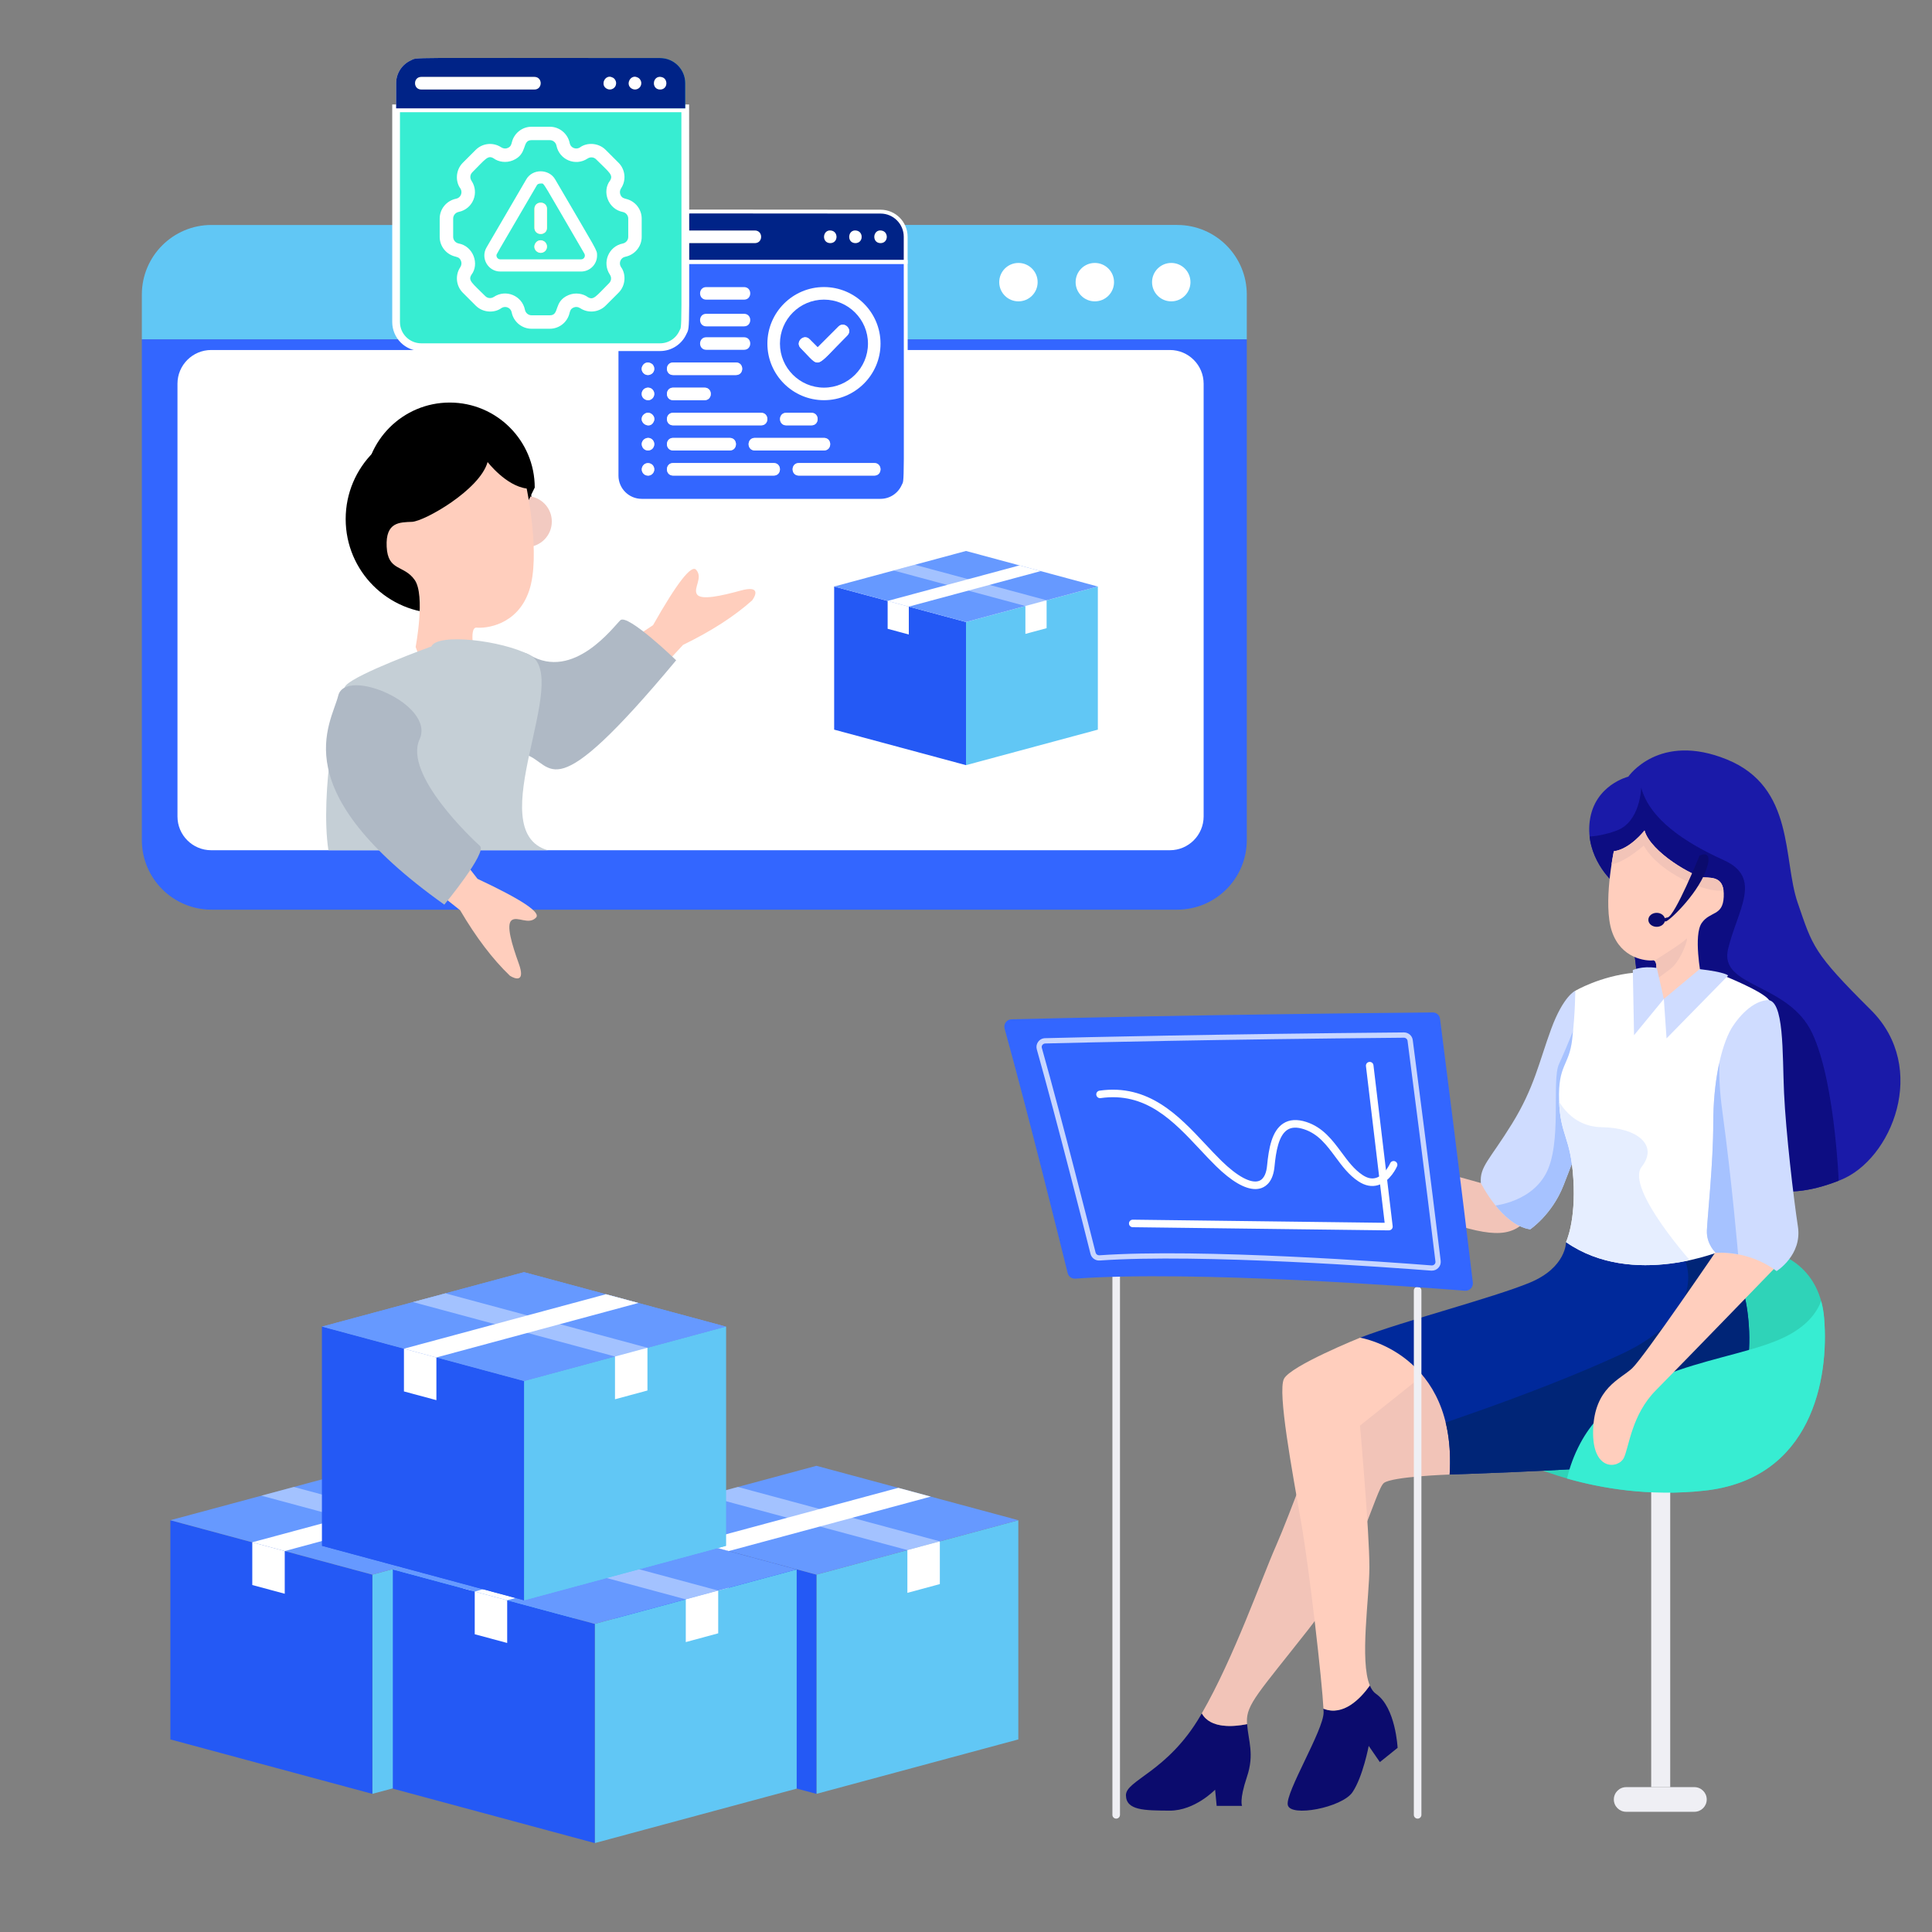 <?xml version="1.0" encoding="UTF-8"?> <!-- Generator: Adobe Illustrator 26.0.0, SVG Export Plug-In . SVG Version: 6.00 Build 0) --> <svg xmlns="http://www.w3.org/2000/svg" xmlns:xlink="http://www.w3.org/1999/xlink" version="1.1" id="Ebene_1" x="0px" y="0px" viewBox="0 0 500 500" style="enable-background:new 0 0 500 500;" xml:space="preserve"><rect x="0" y="0" width="500" height="500" fill="#808080" stroke="none"/> <style type="text/css"> .st0{fill:#1A1AA8;} .st1{clip-path:url(#SVGID_00000043429624423279816050000006312432989254501514_);fill:#0D0D82;} .st2{fill:#F2C4B8;} .st3{fill:#CFDCFF;} .st4{clip-path:url(#SVGID_00000026870830230962739640000016328892370524430210_);fill:#A6C2FF;} .st5{fill:#0B0B6D;} .st6{fill:#FFCEBD;} .st7{fill:#2FD3B8;} .st8{fill:#00299B;} .st9{clip-path:url(#SVGID_00000132768250696538683150000002754826673831069067_);fill:#002577;} .st10{fill:#FFFFFF;} .st11{clip-path:url(#SVGID_00000075121567123479519820000007233343147405467525_);fill:#E6EEFF;} .st12{clip-path:url(#SVGID_00000101098346227632275540000016301998352073077657_);fill:#F2C4B8;} .st13{clip-path:url(#SVGID_00000062907075791585498180000016011285248226580381_);fill:#F2C4B8;} .st14{fill:#EFEFF4;} .st15{fill:#37EDD2;} .st16{clip-path:url(#SVGID_00000007416079663625613720000016449263654301148306_);fill:#A6C2FF;} .st17{fill:#3366FF;} .st18{opacity:0.73;} .st19{fill:#61C7F5;} .st20{opacity:0.72;fill:#FFFFFF;enable-background:new ;} .st21{fill:#2459F5;} .st22{fill:#6699FF;} .st23{opacity:0.4;} .st24{fill:#F2CAC1;} .st25{fill:none;} .st26{opacity:0.72;} .st27{fill-rule:evenodd;clip-rule:evenodd;fill:#FFCEBD;} .st28{fill-rule:evenodd;clip-rule:evenodd;fill:#AFB9C5;} .st29{fill:#002387;} .st30{fill:none;stroke:#FFFFFF;stroke-miterlimit:10;} .st31{fill:#425B72;} .st32{fill:#C6C3D8;} .st33{fill:#EDEBF2;} .st34{opacity:0.87;fill:url(#SVGID_00000129196626831379814720000009766388175568351377_);enable-background:new ;} .st35{fill:none;stroke:#FFFFFF;stroke-width:2;stroke-miterlimit:10;} .st36{opacity:0.87;fill:url(#SVGID_00000033340835024445872300000004642955911893495964_);enable-background:new ;} .st37{fill:#FFDE76;} .st38{fill:#C5CFD6;} </style> <g> <g> <path id="XMLID_00000091732684427042090490000009108566681050672532_" class="st0" d="M417.31,228.13c0,0-7.08-6.23-5.89-15.61 c1.2-9.38,9.98-11.52,9.98-11.52s7.93-11.62,25.54-4.44s14.41,25.84,18.31,37.11c3.89,11.27,3.89,12.77,18.95,27.73 s5.39,38.71-7.88,43.99c-13.27,5.29-25.44,4.79-40.6-11.77C420.55,277.06,426.73,238.75,417.31,228.13z"></path> </g> <g> <defs> <path id="SVGID_1_" d="M417.31,228.13c0,0-7.08-6.23-5.89-15.61c1.2-9.38,9.98-11.52,9.98-11.52s7.93-11.62,25.54-4.44 s14.41,25.84,18.31,37.11c3.89,11.27,3.89,12.77,18.95,27.73s5.39,38.71-7.88,43.99c-13.27,5.29-25.44,4.79-40.6-11.77 C420.55,277.06,426.73,238.75,417.31,228.13z"></path> </defs> <clipPath id="SVGID_00000066477328526866593810000001396099028746286003_"> <use xlink:href="#SVGID_1_" style="overflow:visible;"></use> </clipPath> <path style="clip-path:url(#SVGID_00000066477328526866593810000001396099028746286003_);fill:#0D0D82;" d="M476.01,309.28 c0-0.8-0.8-28.6-6.98-41.83c-6.18-13.23-24.24-11.78-21.8-21.88s9.05-18.38-1.13-22.97c-10.19-4.59-19.17-10.67-21.36-18.75 c0,0-0.2,8.78-6.28,11.07c-6.09,2.29-10.57,1.5-10.57,1.5l5.09,28.73l8.58,20.64c0,0,8.94,33.97,9.21,34.15 s21.32,14.55,21.32,14.55L476.01,309.28z"></path> </g> </g> <path class="st2" d="M387.43,305.99l-4.19,0.17c0,0-32.72-8.94-42.8-13.03c0,0-9.38-12.67-20.45-12.37 c-11.07,0.3-3.49,9.48,14.66,19.75c0,0,25.57,11.17,39.07,15.56c12.91,4.2,18.19,4.49,22.68-2L387.43,305.99z"></path> <g> <g> <path id="XMLID_00000034064414402860993160000017965534879918454670_" class="st3" d="M408.48,257.45l-0.8-1.05 c0,0-3.09,1.35-6.23,9.88s-4.37,15.2-10.16,24.57c-5.79,9.38-8.38,11.04-8.05,15.3c0,0,5.39,10.91,12.77,12 c0,0,5.59-3.74,8.58-11.27s5.04-13.42,5.04-13.42L408.48,257.45z"></path> </g> <g> <defs> <path id="SVGID_00000127037578787979787800000001507354935250582187_" d="M408.48,257.45l-0.8-1.05c0,0-3.09,1.35-6.23,9.88 s-4.37,15.2-10.16,24.57c-5.79,9.38-8.38,11.04-8.05,15.3c0,0,5.39,10.91,12.77,12c0,0,5.59-3.74,8.58-11.27 s5.04-13.42,5.04-13.42L408.48,257.45z"></path> </defs> <clipPath id="SVGID_00000114772699096263044600000013757934068700509878_"> <use xlink:href="#SVGID_00000127037578787979787800000001507354935250582187_" style="overflow:visible;"></use> </clipPath> <path style="clip-path:url(#SVGID_00000114772699096263044600000013757934068700509878_);fill:#A6C2FF;" d="M409.63,260.6 c0,0-4.18,10.57-6.16,14.76s0.92,20.65-3.47,28.53s-14.56,8.28-14.56,8.28l5.79,9.68c0,0,7.98,1.12,8.28,0.41 s12.91-21.92,12.79-22.34c-0.12-0.42,4.37-18.97,3.92-19.87C415.76,279.15,409.63,260.6,409.63,260.6z"></path> </g> </g> <g> <path class="st5" d="M310.68,444.02c0.12-0.2,0.23-0.4,0.35-0.61c2.22,4.04,8.32,3.47,11.72,2.79c0.31,4.33,1.94,7.76-0.04,13.64 c-2.05,6.12-1.26,7.52-1.26,7.52h-6.58l-0.4-4.19c0,0-5.25,5.46-11.77,5.42c-6.52-0.04-11.24-0.04-11.31-3.96 C291.33,460.71,302.17,458.58,310.68,444.02z"></path> <path class="st2" d="M311.03,443.41c8.36-14.53,15.46-34.89,19.2-43.35c3.79-8.58,10.01-26.54,12.9-31.32 c2.89-4.79,25.44-14.96,25.44-14.96l9.68,11.47L377,378.82l-1.85,2.79c0,0-14.86,0.5-17.01,2.19c-2.14,1.7-6.57,21.38-19.47,37.81 s-16.16,19.49-15.96,24.07c0.01,0.18,0.02,0.35,0.03,0.52C319.35,446.89,313.25,447.45,311.03,443.41z"></path> </g> <g> <path class="st5" d="M342.51,442.2c5.1,2.03,9.54-2.54,12.01-6c0.4,0.97,0.92,1.71,1.59,2.17c5.09,3.49,5.59,13.97,5.59,13.97 l-4.59,3.69l-2.89-4.19c0,0-1.5,7.98-4.19,11.97s-16.16,6.58-16.76,3.29c-0.6-3.29,9.28-19.35,9.28-23.94 C342.54,442.91,342.53,442.58,342.51,442.2z"></path> <path id="XMLID_00000016040711379223916570000017982228708546260122_" class="st6" d="M342.51,442.2 c-0.34-6.92-3.58-35.66-5.76-48.12c-2.29-13.17-6.18-33.85-4.46-37.24c1.73-3.39,19.69-10.64,19.69-10.64l2.99-0.2l15.99,7.78 l-18.99,15.16c0,0,2.43,27.43,2.43,36.61c0,7.97-2.56,24.23,0.11,30.65C352.05,439.65,347.61,444.23,342.51,442.2z"></path> </g> <path class="st7" d="M457.39,323.64c0.2,0,13.43,2.06,14.7,17.56s-3.11,41.6-31.09,44.59s-48.78-8.23-48.78-8.23l27.68-53.92H457.39 z"></path> <g> <g> <path id="XMLID_00000092435117352320839240000014246503711084265391_" class="st8" d="M407.38,319.52l-2.09,1.93 c0,0,0.1,6.58-9.41,10.51c-9.51,3.92-32.39,9.84-43.89,14.23c0,0,25.12,3.99,23.18,35.41c0,0,26.78-0.8,49.23-2.5 c22.45-1.69,28.88-19.05,28.28-34.46s-6.76-21.1-6.76-21.1L407.38,319.52z"></path> </g> <g> <defs> <path id="SVGID_00000081643264409572624990000008587964260311782040_" d="M407.38,319.52l-2.09,1.93c0,0,0.1,6.58-9.41,10.51 c-9.51,3.92-32.39,9.84-43.89,14.23c0,0,25.12,3.99,23.18,35.41c0,0,26.78-0.8,49.23-2.5c22.45-1.69,28.88-19.05,28.28-34.46 s-6.76-21.1-6.76-21.1L407.38,319.52z"></path> </defs> <clipPath id="SVGID_00000176721644639909553530000013088883425938851507_"> <use xlink:href="#SVGID_00000081643264409572624990000008587964260311782040_" style="overflow:visible;"></use> </clipPath> <path style="clip-path:url(#SVGID_00000176721644639909553530000013088883425938851507_);fill:#002577;" d="M436.17,326.37 c0,0,6.12,13.6-16.82,24.19s-53.65,20.37-53.65,20.37l4.17,15.37l52.7,1.39c0,0,36.09-13.75,38.88-26.23s-0.37-27.18-3.41-32.5 s-0.51-12.22-8.73-9.87C441.1,321.45,436.17,326.37,436.17,326.37"></path> </g> </g> <g> <g> <path id="XMLID_00000033341022819711695920000012870329520362226819_" class="st10" d="M445.91,252.42c0,0,10.15,4.02,11.9,6.36 s-6.73,32.94-8.53,42.92s-3.37,21.85-3.37,21.85s-23.27,9.98-40.63-2.09c0,0,2.59-5.29,1.9-16.36 c-0.7-11.07-3.39-11.07-3.69-20.35s2.59-8.83,3.39-15.76c0.8-6.93,0.8-12.57,0.8-12.57s6.38-3.79,15.21-4.69L445.91,252.42z"></path> </g> <g> <defs> <path id="SVGID_00000173155236203821719460000000957195738858708395_" d="M445.91,252.42c0,0,10.15,4.02,11.9,6.36 s-6.73,32.94-8.53,42.92s-3.37,21.85-3.37,21.85s-23.27,9.98-40.63-2.09c0,0,2.59-5.29,1.9-16.36 c-0.7-11.07-3.39-11.07-3.69-20.35s2.59-8.83,3.39-15.76c0.8-6.93,0.8-12.57,0.8-12.57s6.38-3.79,15.21-4.69L445.91,252.42z"></path> </defs> <clipPath id="SVGID_00000175318132037196445740000003562897886899198128_"> <use xlink:href="#SVGID_00000173155236203821719460000000957195738858708395_" style="overflow:visible;"></use> </clipPath> <path style="clip-path:url(#SVGID_00000175318132037196445740000003562897886899198128_);fill:#E6EEFF;" d="M402.46,282.98 c0,0,2.93,8.61,12.1,8.74c9.18,0.13,14.7,4.66,10.31,10.24c-4.39,5.59,13.54,25.45,13.54,25.45l-10.68,1.55l-24.26-0.8 l-3.74-13.43c0,0-0.53-10.74-0.6-14.82C399.07,295.84,402.46,282.98,402.46,282.98z"></path> </g> </g> <g> <g> <path id="XMLID_00000044167437759976640820000004014904297802800796_" class="st6" d="M417.66,220.3c0,0-2.89,13.67-0.5,20.75 s8.85,7.68,10.64,7.5c1.8-0.18,0.27,6.37,0.27,6.37s1.63,5.39,6.02,4.32c4.39-1.06,6.12-6.78,6.12-6.78s-2-10.47,0.2-13.6 c2.19-3.13,5.45-1.7,5.69-6.75s-2.66-4.95-5.15-5.05s-13.75-6.45-15.35-12.14C425.59,214.91,421.9,219.75,417.66,220.3z"></path> </g> <g> <defs> <path id="SVGID_00000007428141566172899360000012202860548314826678_" d="M417.66,220.3c0,0-2.89,13.67-0.5,20.75 s8.85,7.68,10.64,7.5c1.8-0.18,0.27,6.37,0.27,6.37s1.63,5.39,6.02,4.32c4.39-1.06,6.12-6.78,6.12-6.78s-2-10.47,0.2-13.6 c2.19-3.13,5.45-1.7,5.69-6.75s-2.66-4.95-5.15-5.05s-13.75-6.45-15.35-12.14C425.59,214.91,421.9,219.75,417.66,220.3z"></path> </defs> <clipPath id="SVGID_00000160872784524529710860000016156254706317564078_"> <use xlink:href="#SVGID_00000007428141566172899360000012202860548314826678_" style="overflow:visible;"></use> </clipPath> <path style="clip-path:url(#SVGID_00000160872784524529710860000016156254706317564078_);fill:#F2C4B8;" d="M427,249.29l1.14-0.68 c0,0,7.11-4.37,8.17-5.57c1.06-1.2-1.14,5.62-4.06,7.76c-2.92,2.14-3.99,3.02-3.99,3.02L427,249.29z"></path> </g> <g> <defs> <path id="SVGID_00000012458974558629773840000016338098495947251594_" d="M417.66,220.3c0,0-2.89,13.67-0.5,20.75 s8.85,7.68,10.64,7.5c1.8-0.18,0.27,6.37,0.27,6.37s1.63,5.39,6.02,4.32c4.39-1.06,6.12-6.78,6.12-6.78s-2-10.47,0.2-13.6 c2.19-3.13,5.45-1.7,5.69-6.75s-2.66-4.95-5.15-5.05s-13.75-6.45-15.35-12.14C425.59,214.91,421.9,219.75,417.66,220.3z"></path> </defs> <clipPath id="SVGID_00000139259226669998868980000003709811737869010100_"> <use xlink:href="#SVGID_00000012458974558629773840000016338098495947251594_" style="overflow:visible;"></use> </clipPath> <path style="clip-path:url(#SVGID_00000139259226669998868980000003709811737869010100_);fill:#F2C4B8;" d="M448.35,229.27 c0,0-1.93,3.33-11.24-0.93s-11.7-9.51-11.7-9.51s-7.12,6.33-10.24,4.62l0.67-5.09l9.98-6.52c0,0,10.51,7.45,10.84,7.91 C436.98,220.23,448.35,229.27,448.35,229.27z"></path> </g> </g> <path class="st3" d="M439.88,250.8l-9.28,7.73l0.7,10.2l15.94-16.26c0,0-0.55-0.87-7.46-1.67"></path> <path class="st3" d="M428.78,250.52l1.82,8.01l-7.71,9.38l-0.32-16.86c0,0,2.34-1.13,6.1-0.56"></path> <g> <path class="st14" d="M366.88,470.66c0.54,0,0.98-0.44,0.98-0.98v-135.7c0-0.54-0.44-0.98-0.98-0.98s-0.98,0.44-0.98,0.98v135.71 C365.9,470.23,366.34,470.66,366.88,470.66z"></path> </g> <g> <path class="st14" d="M288.87,470.66c0.54,0,0.98-0.44,0.98-0.98V330.41c0-0.54-0.44-0.98-0.98-0.98s-0.98,0.44-0.98,0.98v139.28 C287.89,470.23,288.33,470.66,288.87,470.66z"></path> </g> <rect x="427.33" y="383.89" class="st14" width="4.92" height="78.61"></rect> <path class="st14" d="M420.85,468.89h17.66c1.76,0,3.19-1.43,3.19-3.19l0,0c0-1.76-1.43-3.19-3.19-3.19h-17.66 c-1.76,0-3.19,1.43-3.19,3.19l0,0C417.66,467.46,419.09,468.89,420.85,468.89z"></path> <g> <path class="st15" d="M405.55,382.64c8.73,2.5,21.15,4.68,35.45,3.15c27.98-2.99,32.36-29.1,31.09-44.59 c-0.13-1.65-0.4-3.15-0.78-4.51c-1.16,3.13-3.81,6.61-9.46,9.36c-13.63,6.65-41.95,6.97-52.87,27.47 C407.33,376.62,406.23,379.68,405.55,382.64z"></path> </g> <path class="st6" d="M445.02,322.51c0,0-19.49,28.66-22.61,31.59c-3.13,2.93-9.78,5.05-10.11,15.96s6.65,10.04,7.98,7.18 c1.33-2.86,2-11.11,8.25-17.42s31.52-32.41,31.52-32.41S455.4,320.92,445.02,322.51z"></path> <g> <g> <path id="XMLID_00000096058725197337452200000009095990588005140615_" class="st3" d="M448.08,266.18 c-2.82,4.88-4.69,14.19-4.69,24.44c0.01,10.25-1.5,24.24-1.65,27.83s2.32,5.79,2.32,5.79s8.34-0.86,15.72,4.72 c0,0,6.65-4.12,5.52-11.51c-1.13-7.38-3.13-24.54-3.59-34.58c-0.47-10.04,0.13-24.57-4.49-24.04 C452.6,259.37,448.95,264.69,448.08,266.18z"></path> </g> <g> <defs> <path id="SVGID_00000114035066550364413020000006753418021845002384_" d="M448.08,266.18c-2.82,4.88-4.69,14.19-4.69,24.44 c0.01,10.25-1.5,24.24-1.65,27.83s2.32,5.79,2.32,5.79s8.34-0.86,15.72,4.72c0,0,6.65-4.12,5.52-11.51 c-1.13-7.38-3.13-24.54-3.59-34.58c-0.47-10.04,0.13-24.57-4.49-24.04C452.6,259.37,448.95,264.69,448.08,266.18z"></path> </defs> <clipPath id="SVGID_00000105384293686728590700000015051927133315900582_"> <use xlink:href="#SVGID_00000114035066550364413020000006753418021845002384_" style="overflow:visible;"></use> </clipPath> <path style="clip-path:url(#SVGID_00000105384293686728590700000015051927133315900582_);fill:#A6C2FF;" d="M447.88,259.76 c0,0-4.75,8.69-2.18,27.52c2.58,18.83,4.21,38.35,4.21,38.35l-10.29-0.6c0,0-4.89-8.07-4.89-10.32c0-2.24-2.65-24.09,0.04-32.47 s7.64-19.45,7.64-19.45L447.88,259.76z"></path> </g> </g> <path class="st17" d="M372.68,263.67c1.04,8.14,5.63,44.15,8.49,68.25c0.14,1.19-0.84,2.21-2.04,2.12 c-12.26-0.98-70.25-5.34-100.83-3.13c-0.93,0.07-1.76-0.54-1.99-1.44c-1.85-7.52-10.04-40.52-16.32-63.27 c-0.33-1.19,0.55-2.37,1.78-2.4c10.2-0.26,51.69-1.26,109-1.78C371.74,262,372.56,262.71,372.68,263.67z"></path> <g class="st18"> <path class="st10" d="M370.39,328.84c-9.75-0.76-59.69-4.47-85.77-2.62c-1.12,0.08-2.13-0.64-2.4-1.72 c-1.37-5.47-8.5-33.75-13.9-52.94c-0.19-0.67-0.06-1.38,0.36-1.95c0.42-0.57,1.08-0.92,1.8-0.93c9.56-0.24,44.5-1.06,92.84-1.49 c0.01,0,0.01,0,0.02,0c1.16,0,2.14,0.85,2.28,1.98c0.78,5.97,4.78,36.8,7.23,57.13c0.08,0.67-0.14,1.34-0.61,1.83 c-0.44,0.46-1.04,0.71-1.67,0.71C370.51,328.85,370.45,328.85,370.39,328.84z M364.27,269.35c-0.06-0.45-0.46-0.79-0.93-0.79h-0.01 c-48.33,0.43-83.26,1.25-92.82,1.49c-0.3,0.01-0.56,0.15-0.74,0.38c-0.16,0.22-0.22,0.5-0.14,0.77 c5.4,19.21,12.53,47.5,13.91,52.98c0.11,0.43,0.52,0.72,0.98,0.69c26.18-1.86,76.21,1.85,85.97,2.62c0.29,0.02,0.56-0.08,0.76-0.29 c0.19-0.2,0.28-0.45,0.24-0.72C369.05,306.15,365.05,275.33,364.27,269.35L364.27,269.35z"></path> </g> <g> <path class="st10" d="M359.45,318.41c0.28,0,0.54-0.12,0.73-0.32c0.19-0.21,0.28-0.49,0.24-0.77l-4.97-41.64 c-0.06-0.54-0.55-0.92-1.09-0.85c-0.54,0.06-0.92,0.55-0.85,1.09l4.84,40.54l-65.18-0.81h-0.01c-0.53,0-0.97,0.43-0.98,0.96 c-0.01,0.54,0.43,0.98,0.96,0.99l66.29,0.82C359.44,318.41,359.45,318.41,359.45,318.41z"></path> </g> <g> <path class="st10" d="M324.87,307.73c0.57,0,1.11-0.09,1.61-0.27c1.34-0.49,3.01-1.85,3.36-5.55c0.37-3.87,1.06-8.02,3.31-9.5 c1.08-0.71,2.49-0.76,4.3-0.17c3.73,1.21,5.89,4.12,8.17,7.2c1.7,2.3,3.46,4.68,5.94,6.3c1.73,1.14,3.45,1.47,5.09,0.97 c3.19-0.96,4.84-4.72,4.91-4.88c0.21-0.5-0.02-1.07-0.51-1.28c-0.5-0.21-1.07,0.02-1.28,0.51l0,0c-0.01,0.03-1.36,3.09-3.68,3.78 c-1.08,0.32-2.21,0.08-3.45-0.74c-2.18-1.44-3.77-3.57-5.44-5.84c-2.37-3.19-4.81-6.49-9.13-7.9c-2.38-0.77-4.39-0.64-5.98,0.4 c-2.94,1.92-3.74,6.4-4.18,10.95c-0.14,1.49-0.62,3.37-2.09,3.91c-2.04,0.74-5.59-1.15-9.73-5.21c-1.37-1.34-2.71-2.77-4.13-4.29 c-6.88-7.35-14.69-15.67-27.41-13.86c-0.53,0.08-0.91,0.57-0.83,1.1c0.08,0.53,0.57,0.91,1.1,0.83 c11.71-1.67,18.83,5.92,25.71,13.27c1.43,1.53,2.79,2.98,4.19,4.35C318.71,305.71,322.17,307.73,324.87,307.73z"></path> </g> <ellipse class="st5" cx="428.75" cy="238.05" rx="2.16" ry="1.81"></ellipse> <path class="st5" d="M439.84,221.43c0,0-6.36,15.67-8.27,16s-1.25,1-0.5,1.04s7.9-6.65,10.31-12.89 C443.79,219.35,439.84,221.43,439.84,221.43z"></path> <g> <g> <path class="st19" d="M322.67,76.24c0-9.95-8.07-18.02-18.02-18.02H54.73c-9.95,0-18.02,8.07-18.02,18.02v11.58h285.96 L322.67,76.24L322.67,76.24z"></path> <path class="st17" d="M36.71,87.82V217.4c0,9.95,8.07,18.02,18.02,18.02h249.92c9.95,0,18.02-8.07,18.02-18.02V87.82H36.71z"></path> </g> <g> <circle class="st10" cx="263.57" cy="73.02" r="4.97"></circle> <circle class="st10" cx="283.34" cy="73.02" r="4.97"></circle> <circle class="st10" cx="303.12" cy="73.02" r="4.97"></circle> </g> <path class="st10" d="M302.76,220.04H54.66c-4.82,0-8.73-3.91-8.73-8.73v-112c0-4.82,3.91-8.73,8.73-8.73h248.11 c4.82,0,8.73,3.91,8.73,8.73v112C311.49,216.13,307.58,220.04,302.76,220.04z"></path> <circle cx="113.86" cy="134.33" r="24.4"></circle> <g> <path class="st20" d="M256.13,190.51h-52.02c-0.98,0-1.77-0.79-1.77-1.77l0,0c0-0.98,0.79-1.77,1.77-1.77h52.02 c0.98,0,1.77,0.79,1.77,1.77l0,0C257.9,189.72,257.11,190.51,256.13,190.51z"></path> <path class="st20" d="M256.13,202.44h-52.02c-0.98,0-1.77-0.79-1.77-1.77l0,0c0-0.98,0.79-1.77,1.77-1.77h52.02 c0.98,0,1.77,0.79,1.77,1.77l0,0C257.9,201.65,257.11,202.44,256.13,202.44z"></path> <path class="st20" d="M256.13,214.37h-52.02c-0.98,0-1.77-0.79-1.77-1.77l0,0c0-0.98,0.79-1.77,1.77-1.77h52.02 c0.98,0,1.77,0.79,1.77,1.77l0,0C257.9,213.58,257.11,214.37,256.13,214.37z"></path> </g> </g> <g> <polygon class="st19" points="96.36,464.25 148.61,450.16 148.61,393.43 96.36,407.51 "></polygon> <polygon class="st21" points="96.36,464.25 44.09,450.16 44.09,393.43 96.36,407.51 "></polygon> <polygon class="st22" points="96.36,407.51 44.09,393.43 96.36,379.35 148.61,393.43 "></polygon> <polygon class="st10" points="119.91,412.23 128.3,409.96 128.3,398.9 119.91,401.16 "></polygon> <g class="st23"> <polygon class="st10" points="119.91,401.16 67.64,387.08 76.04,384.82 128.3,398.9 "></polygon> </g> <polygon class="st10" points="73.69,412.46 65.29,410.2 65.29,399.14 73.69,401.41 "></polygon> <polygon class="st10" points="73.69,401.41 125.95,387.32 117.56,385.05 65.29,399.14 "></polygon> </g> <g> <polygon class="st19" points="211.29,464.25 263.54,450.16 263.54,393.43 211.29,407.51 "></polygon> <polygon class="st21" points="211.29,464.25 159.02,450.16 159.02,393.43 211.29,407.51 "></polygon> <polygon class="st22" points="211.29,407.51 159.02,393.43 211.29,379.35 263.54,393.43 "></polygon> <polygon class="st10" points="234.83,412.23 243.23,409.96 243.23,398.9 234.83,401.16 "></polygon> <g class="st23"> <polygon class="st10" points="234.83,401.16 182.57,387.08 190.96,384.82 243.23,398.9 "></polygon> </g> <polygon class="st10" points="188.61,412.46 180.22,410.2 180.22,399.14 188.61,401.41 "></polygon> <polygon class="st10" points="188.61,401.41 240.88,387.32 232.48,385.05 180.22,399.14 "></polygon> </g> <g> <polygon class="st19" points="153.93,476.99 206.18,462.9 206.18,406.17 153.93,420.25 "></polygon> <polygon class="st21" points="153.93,476.99 101.66,462.9 101.66,406.17 153.93,420.25 "></polygon> <polygon class="st22" points="153.93,420.25 101.66,406.17 153.93,392.09 206.18,406.17 "></polygon> <polygon class="st10" points="177.48,424.97 185.87,422.7 185.87,411.64 177.48,413.91 "></polygon> <g class="st23"> <polygon class="st10" points="177.48,413.91 125.21,399.82 133.61,397.56 185.87,411.64 "></polygon> </g> <polygon class="st10" points="131.26,425.2 122.86,422.94 122.86,411.88 131.26,414.15 "></polygon> <polygon class="st10" points="131.26,414.15 183.52,400.06 175.13,397.79 122.86,411.88 "></polygon> </g> <g> <polygon class="st19" points="135.62,414.15 187.87,400.06 187.87,343.33 135.62,357.41 "></polygon> <polygon class="st21" points="135.62,414.15 83.35,400.06 83.35,343.33 135.62,357.41 "></polygon> <polygon class="st22" points="135.62,357.41 83.35,343.33 135.62,329.24 187.87,343.33 "></polygon> <polygon class="st10" points="159.16,362.13 167.56,359.86 167.56,348.8 159.16,351.06 "></polygon> <g class="st23"> <polygon class="st10" points="159.16,351.06 106.89,336.98 115.29,334.72 167.56,348.8 "></polygon> </g> <polygon class="st10" points="112.94,362.36 104.54,360.1 104.54,349.04 112.94,351.31 "></polygon> <polygon class="st10" points="112.94,351.31 165.21,337.21 156.81,334.95 104.54,349.04 "></polygon> </g> <g> <path class="st24" d="M137.27,128.47c3.15,0.51,5.54,3.21,5.54,6.51c0,3.65-2.95,6.6-6.6,6.6h-0.4c0.26-2,0.4-4.2,0.4-6.6v-4.4 L137.27,128.47z"></path> <path d="M137.27,128.47l-1.06,2.11v4.4h-6.6l-4.41-8.8l-4.41,8.8h-8.79h-8.8h-6.6v-4.4l-1.06-2.11l-1.15-2.29 c0-12.14,9.86-22,22-22c12.14,0,22,9.86,22,22L137.27,128.47z"></path> <polyline class="st25" points="99.98,144.12 108.73,144.12 120.4,144.12 132.08,144.12 137.9,132.45 143.74,144.12 152.49,144.12 "></polyline> <polyline class="st25" points="120.4,144.12 126.24,132.45 126.24,129.53 "></polyline> <polyline class="st25" points="108.73,144.12 114.57,132.45 114.57,129.53 "></polyline> </g> <g class="st26"> <polygon class="st10" points="262.47,153.6 273.39,150.66 273.39,136.27 262.47,139.21 "></polygon> <g class="st23"> <polygon class="st10" points="262.47,139.21 194.49,120.89 205.41,117.95 273.39,136.27 "></polygon> </g> <polygon class="st10" points="202.35,153.9 191.43,150.96 191.43,136.58 202.35,139.53 "></polygon> <polygon class="st10" points="202.35,139.53 270.34,121.2 259.42,118.26 191.43,136.58 "></polygon> </g> <g> <polygon class="st19" points="135.62,414.15 187.87,400.06 187.87,343.33 135.62,357.41 "></polygon> <polygon class="st21" points="135.62,414.15 83.35,400.06 83.35,343.33 135.62,357.41 "></polygon> <polygon class="st22" points="135.62,357.41 83.35,343.33 135.62,329.24 187.87,343.33 "></polygon> <polygon class="st10" points="159.16,362.13 167.56,359.86 167.56,348.8 159.16,351.06 "></polygon> <g class="st23"> <polygon class="st10" points="159.16,351.06 106.89,336.98 115.29,334.72 167.56,348.8 "></polygon> </g> <polygon class="st10" points="112.94,362.36 104.54,360.1 104.54,349.04 112.94,351.31 "></polygon> <polygon class="st10" points="112.94,351.31 165.21,337.21 156.81,334.95 104.54,349.04 "></polygon> </g> <path id="Skin_00000049927103460681638760000003853723148817501072_" class="st27" d="M104.47,202.85l19.11,24.59 c11.38,5.34,16.43,8.68,15.15,10.03c-1.92,2.01-4.79-0.45-6.31,0.69c-1.52,1.15,0.1,6.36,1.85,11.24c1.75,4.88-0.88,4.03-2.31,3.12 c-4.45-4.26-8.74-9.91-12.88-16.95l-28.28-22.41L104.47,202.85z"></path> <path id="Skin_00000065760735279176821860000009848679981236980120_" class="st27" d="M143.01,178.96L169,161.8 c6.2-10.94,9.92-15.72,11.16-14.34c1.86,2.07-0.82,4.74,0.21,6.35c1.03,1.6,6.35,0.39,11.35-0.98c5-1.37,3.95,1.18,2.94,2.54 c-4.59,4.11-10.56,7.96-17.89,11.53l-24.52,26.47L143.01,178.96z"></path> <path class="st28" d="M174.99,170.88c0,0-12.58-12.16-14.45-10.36c-1.87,1.8-12.15,15.72-23.46,8.99 c-8.58-5.11-8.28,23.35-0.95,25.79C143.46,197.74,142.18,210.25,174.99,170.88z"></path> <g> <path id="XMLID_00000074439720879332423580000006817997241737397164_" class="st6" d="M126.19,119.58 c-2.04,7.25-16.39,15.34-19.56,15.47c-3.17,0.13-6.87,0-6.56,6.44c0.31,6.44,4.46,4.61,7.25,8.6c2.8,3.99,0.25,17.33,0.25,17.33 s2.2,7.29,7.8,8.64c5.59,1.36,7.67-5.51,7.67-5.51s-1.95-8.35,0.34-8.12c2.28,0.23,10.51-0.54,13.56-9.56s-0.64-26.44-0.64-26.44 C130.9,125.73,126.2,119.56,126.19,119.58z"></path> </g> <g> <polygon class="st19" points="250,198.02 284.12,188.83 284.12,151.79 250,160.98 "></polygon> <polygon class="st21" points="250,198.02 215.88,188.83 215.88,151.79 250,160.98 "></polygon> <polygon class="st22" points="250,160.98 215.88,151.79 250,142.59 284.12,151.79 "></polygon> <polygon class="st10" points="265.37,164.05 270.86,162.57 270.86,155.35 265.37,156.83 "></polygon> <g class="st23"> <polygon class="st10" points="265.37,156.83 231.25,147.64 236.74,146.16 270.86,155.35 "></polygon> </g> <polygon class="st10" points="235.2,164.21 229.72,162.73 229.72,155.52 235.2,156.99 "></polygon> <polygon class="st10" points="235.2,156.99 269.33,147.8 263.84,146.32 229.72,155.52 "></polygon> </g> <g> <g> <g> <g> <path class="st17" d="M234.39,67.79c0,60.36,0.25,56.15-0.59,57.97c-1.01,2.26-3.29,3.84-5.92,3.84h-61.81 c-3.59,0-6.51-2.91-6.51-6.51v-55.3H234.39z"></path> <path class="st29" d="M234.39,61.28v6.51h-74.82v-6.51c0-2.63,1.58-4.91,3.84-5.92c1.82-0.84-3.11-0.59,64.47-0.59 C231.48,54.77,234.39,57.69,234.39,61.28z"></path> <path class="st30" d="M234.39,67.79c0,60.36,0.25,56.15-0.59,57.97c-1.01,2.26-3.29,3.84-5.92,3.84h-61.81 c-3.59,0-6.51-2.91-6.51-6.51v-55.3H234.39z"></path> <path class="st30" d="M234.39,61.28v6.51h-74.82v-6.51c0-2.63,1.58-4.91,3.84-5.92c1.82-0.84-3.11-0.59,64.47-0.59 C231.48,54.77,234.39,57.69,234.39,61.28z"></path> <g> <g> <g> <path class="st31" d="M227.88,62.91c-0.9,0-1.63-0.75-1.63-1.63c0-1.27,1.37-1.93,2.24-1.5 C230.05,60.3,229.75,62.91,227.88,62.91z"></path> </g> <g> <path class="st31" d="M221.38,62.91c-1.3,0-2.07-1.45-1.35-2.54c0.48-0.79,1.78-0.95,2.5-0.24 C223.56,61.21,222.8,62.91,221.38,62.91z"></path> </g> <g> <path class="st31" d="M214.87,62.91c-1.16,0-1.94-1.19-1.5-2.25c0.52-1.35,2.49-1.31,2.99,0 C216.82,61.76,215.99,62.91,214.87,62.91z"></path> </g> </g> </g> <g> <path class="st31" d="M195.35,62.91h-29.28c-2.15,0-2.15-3.25,0-3.25h29.28C197.51,59.65,197.5,62.91,195.35,62.91z"></path> </g> </g> </g> <path class="st17" d="M226.26,88.93c0,7.11-5.77,13.01-13.01,13.01c-12.78,0-17.82-16.53-7.42-23.68 C214.23,72.33,226.26,78.28,226.26,88.93z"></path> <g> <path class="st32" d="M200.23,119.83h-26.02c-2.15,0-2.15,3.25,0,3.25h26.02C202.38,123.09,202.39,119.83,200.23,119.83z"></path> <path class="st32" d="M174.21,116.58h14.64c2.15,0,2.15-3.25,0-3.25h-14.64C172.06,113.33,172.06,116.58,174.21,116.58z"></path> <path class="st32" d="M174.21,103.57h8.13c2.15,0,2.15-3.25,0-3.25h-8.13C172.06,100.32,172.06,103.57,174.21,103.57z"></path> <path class="st32" d="M174.21,110.08h22.77c2.15,0,2.15-3.25,0-3.25h-22.77C172.06,106.82,172.06,110.08,174.21,110.08z"></path> <path class="st32" d="M168.86,120.31c-0.91-0.82-2.22-0.5-2.65,0.54c-0.43,1.03,0.29,2.24,1.5,2.24 C169.07,123.09,169.9,121.46,168.86,120.31z"></path> <path class="st32" d="M168.86,113.8c-1.25-1.22-3.33,0.15-2.65,1.77c0.52,1.34,2.47,1.35,2.99,0 C169.46,114.94,169.31,114.3,168.86,113.8z"></path> <path class="st32" d="M166.35,107.54c-1.26,1.9,1.91,3.78,2.85,1.53C169.94,107.59,167.76,105.79,166.35,107.54z"></path> <path class="st32" d="M167.08,100.45c-1.27,0.49-1.42,2.4,0,2.99c1.64,0.68,3.01-1.35,1.77-2.65 C168.4,100.33,167.69,100.19,167.08,100.45z"></path> <path class="st32" d="M174.21,97.06h16.26c2.15,0,2.15-3.25,0-3.25h-16.26C172.06,93.81,172.06,97.06,174.21,97.06z"></path> <path class="st32" d="M168.86,94.28c-1.11-0.88-2.26-0.4-2.65,0.54c-0.6,1.21,0.7,2.7,2.11,2.11 C169.4,96.49,169.67,95.18,168.86,94.28z"></path> <path class="st32" d="M168.86,87.78c-1.51-1.51-3.82,0.8-2.31,2.31C168.15,91.53,170.3,89.38,168.86,87.78z"></path> <path class="st32" d="M168.86,81.27c-1.61-1.29-3.24,0.35-2.65,1.77c0.44,1.05,1.73,1.37,2.65,0.54 C169.5,82.86,169.46,81.94,168.86,81.27z"></path> <path class="st32" d="M168.86,74.76c-1.15-1.03-2.78-0.24-2.78,1.15c0,1.47,1.77,2.17,2.78,1.15 C169.5,76.35,169.47,75.44,168.86,74.76z"></path> <path class="st32" d="M226.26,119.83h-19.52c-2.15,0-2.15,3.25,0,3.25h19.52C228.41,123.09,228.41,119.83,226.26,119.83z"></path> <path class="st32" d="M195.35,116.58h17.89c2.15,0,2.15-3.25,0-3.25h-17.89C193.2,113.33,193.2,116.58,195.35,116.58z"></path> <path class="st32" d="M203.49,110.08h6.51c2.15,0,2.15-3.25,0-3.25h-6.51C201.34,106.82,201.33,110.08,203.49,110.08z"></path> </g> <g> <g> <path class="st33" d="M207.22,90.08c-1.52-1.52,0.78-3.82,2.3-2.3l2.1,2.1l5.36-5.36c1.52-1.52,3.82,0.78,2.3,2.3 C210.42,95.68,212.49,95.36,207.22,90.08z"></path> </g> </g> </g> <g> <path class="st10" d="M227.88,62.91c2.06,0,2.12-2.9,0.32-3.22C225.89,59.2,225.52,62.91,227.88,62.91z"></path> <path class="st10" d="M221.38,62.91c2.06,0,2.12-2.9,0.32-3.22C219.39,59.2,219.02,62.91,221.38,62.91z"></path> <path class="st10" d="M214.87,62.91c2.06,0,2.12-2.9,0.32-3.22C212.88,59.2,212.51,62.91,214.87,62.91z"></path> <path class="st10" d="M166.08,62.91h29.28c2.15,0,2.15-3.25,0-3.25h-29.28C163.93,59.65,163.92,62.91,166.08,62.91z"></path> <path class="st10" d="M216.97,84.53l-5.36,5.36l-2.1-2.1c-1.52-1.52-3.82,0.78-2.3,2.3c5.34,5.34,3.28,5.53,12.06-3.25 C220.8,85.31,218.5,83.01,216.97,84.53z"></path> <path class="st10" d="M213.24,74.29c-8.07,0-14.64,6.57-14.64,14.64s6.57,14.64,14.64,14.64s14.64-6.57,14.64-14.64 S221.32,74.29,213.24,74.29z M213.24,100.32c-6.28,0-11.39-5.11-11.39-11.39c0-6.28,5.11-11.39,11.39-11.39 s11.39,5.11,11.39,11.39C224.63,95.21,219.52,100.32,213.24,100.32z"></path> <path class="st10" d="M200.23,119.83h-26.02c-2.15,0-2.15,3.25,0,3.25h26.02C202.38,123.09,202.39,119.83,200.23,119.83z"></path> <path class="st10" d="M174.21,116.58h14.64c2.15,0,2.15-3.25,0-3.25h-14.64C172.06,113.33,172.06,116.58,174.21,116.58z"></path> <path class="st10" d="M174.21,103.57h8.13c2.15,0,2.15-3.25,0-3.25h-8.13C172.06,100.32,172.06,103.57,174.21,103.57z"></path> <path class="st10" d="M174.21,110.08h22.77c2.15,0,2.15-3.25,0-3.25h-22.77C172.06,106.82,172.06,110.08,174.21,110.08z"></path> <path class="st10" d="M168.86,120.31c-0.91-0.82-2.22-0.5-2.65,0.54c-0.43,1.03,0.29,2.24,1.5,2.24 C169.07,123.09,169.9,121.46,168.86,120.31z"></path> <path class="st10" d="M168.86,113.8c-1.25-1.22-3.33,0.15-2.65,1.77c0.52,1.34,2.47,1.35,2.99,0 C169.46,114.94,169.31,114.3,168.86,113.8z"></path> <path class="st10" d="M166.35,107.54c-1.26,1.9,1.91,3.78,2.85,1.53C169.94,107.59,167.76,105.79,166.35,107.54z"></path> <path class="st10" d="M167.08,100.45c-1.27,0.49-1.42,2.4,0,2.99c1.64,0.68,3.01-1.35,1.77-2.65 C168.4,100.33,167.69,100.19,167.08,100.45z"></path> <path class="st10" d="M174.21,97.06h16.26c2.15,0,2.15-3.25,0-3.25h-16.26C172.06,93.81,172.06,97.06,174.21,97.06z"></path> <path class="st10" d="M168.86,94.28c-1.11-0.88-2.26-0.4-2.65,0.54c-0.6,1.21,0.7,2.7,2.11,2.11 C169.4,96.49,169.67,95.18,168.86,94.28z"></path> <path class="st10" d="M168.86,87.78c-1.51-1.51-3.82,0.8-2.31,2.31C168.15,91.53,170.3,89.38,168.86,87.78z"></path> <path class="st10" d="M168.86,81.27c-1.61-1.29-3.24,0.35-2.65,1.77c0.44,1.05,1.73,1.37,2.65,0.54 C169.5,82.86,169.46,81.94,168.86,81.27z"></path> <path class="st10" d="M182.79,77.55h9.76c2.15,0,2.15-3.25,0-3.25h-9.76C180.64,74.29,180.64,77.55,182.79,77.55z"></path> <path class="st10" d="M182.79,84.46h9.76c2.15,0,2.15-3.25,0-3.25h-9.76C180.64,81.21,180.64,84.46,182.79,84.46z"></path> <path class="st10" d="M182.79,90.53h9.76c2.15,0,2.15-3.25,0-3.25h-9.76C180.64,87.28,180.64,90.53,182.79,90.53z"></path> <path class="st10" d="M168.86,74.76c-1.15-1.03-2.78-0.24-2.78,1.15c0,1.47,1.77,2.17,2.78,1.15 C169.5,76.35,169.47,75.44,168.86,74.76z"></path> <path class="st10" d="M226.26,119.83h-19.52c-2.15,0-2.15,3.25,0,3.25h19.52C228.41,123.09,228.41,119.83,226.26,119.83z"></path> <path class="st10" d="M195.35,116.58h17.89c2.15,0,2.15-3.25,0-3.25h-17.89C193.2,113.33,193.2,116.58,195.35,116.58z"></path> <path class="st10" d="M209.99,110.08c2.15,0,2.15-3.25,0-3.25h-6.51c-2.15,0-2.15,3.25,0,3.25H209.99z"></path> </g> </g> <g> <g> <g> <g> <linearGradient id="SVGID_00000129887336077281290180000010483304641846502836_" gradientUnits="userSpaceOnUse" x1="102.523" y1="58.939" x2="177.376" y2="58.939"> <stop offset="4.469546e-03" style="stop-color:#FFFFFF"></stop> <stop offset="1" style="stop-color:#37EDD2"></stop> </linearGradient> <path style="opacity:0.87;fill:url(#SVGID_00000129887336077281290180000010483304641846502836_);enable-background:new ;" d=" M177.34,28.04c0,60.36,0.25,56.15-0.59,57.97c-1.01,2.26-3.29,3.84-5.92,3.84h-61.81c-3.59,0-6.51-2.91-6.51-6.51v-55.3H177.34z "></path> <path class="st15" d="M177.34,28.04c0,60.36,0.25,56.15-0.59,57.97c-1.01,2.26-3.29,3.84-5.92,3.84h-61.81 c-3.59,0-6.51-2.91-6.51-6.51v-55.3H177.34z"></path> <path class="st35" d="M177.34,28.04c0,60.36,0.25,56.15-0.59,57.97c-1.01,2.26-3.29,3.84-5.92,3.84h-61.81 c-3.59,0-6.51-2.91-6.51-6.51v-55.3H177.34z"></path> <linearGradient id="SVGID_00000041272981260077627430000001622421391655560324_" gradientUnits="userSpaceOnUse" x1="102.523" y1="21.513" x2="177.341" y2="21.513"> <stop offset="4.469546e-03" style="stop-color:#FFFFFF"></stop> <stop offset="1" style="stop-color:#37EDD2"></stop> </linearGradient> <path style="opacity:0.87;fill:url(#SVGID_00000041272981260077627430000001622421391655560324_);enable-background:new ;" d=" M177.34,21.53v6.51h-74.82v-6.51c0-2.63,1.58-4.91,3.84-5.92c1.82-0.84-3.11-0.59,64.47-0.59 C174.43,15.02,177.34,17.94,177.34,21.53z"></path> <path class="st29" d="M177.34,21.53v6.51h-74.82v-6.51c0-2.63,1.58-4.91,3.84-5.92c1.82-0.84-3.11-0.59,64.47-0.59 C174.43,15.02,177.34,17.94,177.34,21.53z"></path> <g> <g> <g> <path class="st31" d="M170.84,23.16c-0.9,0-1.63-0.75-1.63-1.63c0-1.27,1.37-1.93,2.24-1.5 C173,20.55,172.71,23.16,170.84,23.16z"></path> </g> <g> <path class="st31" d="M164.33,23.16c-1.3,0-2.07-1.45-1.35-2.54c0.48-0.79,1.78-0.95,2.5-0.24 C166.51,21.46,165.75,23.16,164.33,23.16z"></path> </g> <g> <path class="st31" d="M157.82,23.16c-1.16,0-1.94-1.19-1.5-2.25c0.52-1.35,2.49-1.31,2.99,0 C159.77,22.01,158.94,23.16,157.82,23.16z"></path> </g> </g> </g> <g> <path class="st31" d="M138.31,23.16h-29.28c-2.15,0-2.15-3.25,0-3.25h29.28C140.46,19.9,140.46,23.16,138.31,23.16z"></path> </g> </g> </g> <path class="st15" d="M164.33,61.31c0,2.72-2.56,3.34-2.85,3.43c-2.42,0.47-3.58,3.27-2.21,5.35c0.17,0.17,0.41,0.74,0.49,1.12 c0.67,2.52-1.41,3.82-4.25,6.65c-1.19,1.17-3.01,1.35-4.41,0.42c-1.01-1-4.23-1.21-5.38,2.24c-0.34,1.63-1.77,2.8-3.42,2.8 c-4.99,0-7.01,0.66-8.18-2.85c-0.56-2.85-4.1-3.46-5.37-2.2c-1.4,0.93-3.22,0.75-4.41-0.42L121,74.52 c-1.17-1.19-1.35-3.03-0.42-4.41c1.24-1.24,0.69-4.81-2.2-5.37c-2.56-0.85-2.85-2.55-2.85-3.43c0-4.99-0.66-7.01,2.85-8.18 c2.87-0.56,3.45-4.11,2.2-5.37c-0.93-1.4-0.75-3.22,0.42-4.41l3.35-3.35c1.26-1.23,3.11-1.29,4.41-0.42 c1.24,1.24,4.81,0.69,5.37-2.2c0.85-2.56,2.55-2.85,3.43-2.85c4.95,0,7.01-0.67,8.18,2.85c0.47,2.42,3.27,3.58,5.35,2.21 c0.55-0.55,2.8-1.2,4.42,0.41l3.35,3.35c1.17,1.19,1.35,3.01,0.42,4.41c-1.24,1.24-0.69,4.81,2.2,5.37 C165.01,54.31,164.33,56.51,164.33,61.31z"></path> <path class="st15" d="M152.94,66.14c0,1.42-1.14,2.55-2.55,2.55h-20.92c-2.03,0-3.17-2.21-2.21-3.85 c11.35-19.46,10.41-18.92,12.83-18.92c0.91,0,1.74,0.49,2.21,1.27C153.29,66.02,152.94,65.12,152.94,66.14z"></path> <g> <g> <path class="st37" d="M140.55,62.32c-1.64-0.69-3.02,1.41-1.77,2.65c0.69,0.62,1.61,0.63,2.31,0 C141.91,64.15,141.61,62.73,140.55,62.32z"></path> <path class="st37" d="M138.31,54.06v4.88c0,2.15,3.25,2.15,3.25,0v-4.88C141.56,51.91,138.31,51.91,138.31,54.06z"></path> </g> </g> </g> <g> <path class="st10" d="M170.84,23.16c2.06,0,2.12-2.9,0.32-3.22C168.85,19.45,168.48,23.16,170.84,23.16z"></path> <path class="st10" d="M163.71,23.03c1.03,0.43,2.25-0.29,2.25-1.5c0-0.61-0.41-1.3-1.01-1.5 C163.11,19.11,161.64,22.16,163.71,23.03z"></path> <path class="st10" d="M157.2,23.03c1.03,0.43,2.25-0.29,2.25-1.5c0-0.61-0.41-1.3-1.01-1.5C156.6,19.11,155.13,22.16,157.2,23.03z "></path> <path class="st10" d="M109.03,23.16h29.28c2.15,0,2.15-3.25,0-3.25h-29.28C106.88,19.9,106.88,23.16,109.03,23.16z"></path> <path class="st10" d="M162.04,51.48c-0.43-0.14-1.1-0.19-1.47-1.08c-0.22-0.53-0.19-1.12,0.17-1.67c1.38-2.07,1.1-4.85-0.65-6.6 l-3.35-3.35c-1.91-1.91-4.93-1.94-6.69-0.6c-1.02,0.62-2.38,0.06-2.61-1.13c-0.46-2.4-2.61-4.25-5.14-4.25h-4.74 c-2.42,0-4.53,1.68-5.09,4.03c-0.14,0.44-0.19,1.1-1.08,1.47c-0.53,0.22-1.1,0.19-1.67-0.17c-2.07-1.38-4.85-1.1-6.6,0.65 l-3.35,3.35c-1.88,1.88-1.96,4.87-0.6,6.68c0.63,1.03,0.06,2.39-1.13,2.62c-2.51,0.51-4.25,2.68-4.25,5.14v4.74 c0,2.42,1.69,4.54,4.05,5.09c0.41,0.14,1.08,0.18,1.45,1.08c0.22,0.53,0.19,1.12-0.17,1.67c-1.38,2.07-1.1,4.85,0.65,6.6 l3.35,3.35c1.91,1.91,4.93,1.94,6.69,0.6c1.02-0.62,2.38-0.06,2.61,1.13c0.46,2.4,2.61,4.25,5.14,4.25h4.74 c2.42,0,4.53-1.68,5.09-4.03c0.14-0.44,0.19-1.1,1.08-1.47c0.53-0.22,1.1-0.19,1.67,0.17c2.07,1.38,4.85,1.1,6.6-0.65l3.35-3.35 c1.88-1.88,1.96-4.87,0.6-6.68c-0.63-1.03-0.06-2.39,1.13-2.62c2.42-0.48,4.25-2.62,4.25-5.14v-4.74 C166.07,54.15,164.39,52.04,162.04,51.48z M162.59,61.31c0,0.82-0.59,1.54-1.41,1.71c-3.65,0.71-5.42,4.92-3.35,8.04 c0.52,0.78,0.36,1.67-0.2,2.23c-3.4,3.4-4.01,4.5-5.49,3.61c-1.24-0.92-3.23-1.28-5.01-0.53c-3.95,1.65-2.22,5.23-4.82,5.23h-4.74 c-0.82,0-1.54-0.59-1.71-1.41c-0.74-3.69-4.94-5.41-8.04-3.36c-0.77,0.51-1.67,0.37-2.23-0.2c-3.4-3.4-4.5-4.01-3.6-5.5 c2.15-2.76,0.52-7.42-3.3-8.12c-0.82-0.17-1.41-0.88-1.41-1.71v-4.74c0-0.82,0.59-1.54,1.41-1.71c3.73-0.76,5.39-4.98,3.35-8.04 c-0.52-0.78-0.36-1.67,0.2-2.23c3.4-3.4,4.01-4.5,5.49-3.61c1.26,0.94,3.24,1.27,5.01,0.53c3.95-1.65,2.22-5.23,4.82-5.23h4.74 c0.82,0,1.54,0.59,1.71,1.41c0.74,3.68,4.93,5.42,8.04,3.36c0.77-0.51,1.67-0.37,2.23,0.2c3.4,3.4,4.5,4.01,3.6,5.5 c-2.13,2.73-0.56,7.38,3.3,8.12c0.82,0.17,1.41,0.88,1.41,1.71V61.31z"></path> <path class="st10" d="M140.55,62.32c-1.64-0.69-3.02,1.41-1.77,2.65c0.69,0.62,1.61,0.63,2.31,0 C141.91,64.15,141.61,62.73,140.55,62.32z"></path> <path class="st10" d="M138.31,54.06v4.88c0,2.15,3.25,2.15,3.25,0v-4.88C141.56,51.91,138.31,51.91,138.31,54.06z"></path> <path class="st10" d="M143.66,46.4c-1.58-2.71-5.82-2.8-7.45,0l-10.3,17.65c-1.6,2.75,0.39,6.22,3.57,6.22h20.9 c2.28,0,4.14-1.85,4.14-4.13C154.52,64.59,154.74,65.4,143.66,46.4z M150.38,67.12h-20.9c-0.54,0-0.99-0.44-0.99-0.99 c0-0.4-0.77,1.05,10.43-18.15c0.21-0.35,0.46-0.49,1.16-0.49c0.81,0-0.01-0.98,11.15,18.14 C151.61,66.29,151.15,67.12,150.38,67.12z"></path> </g> </g> <path class="st38" d="M137.09,169.51c-7.32-3.82-23.86-5.72-25.45-2.21c0,0-19.56,7.08-22.17,10.14c-2,2.35-6.7,27.83-4.48,42.6 h56.76C124.23,214.92,148.23,175.33,137.09,169.51z"></path> <path class="st28" d="M114.99,234.12c0,0,11.16-13.48,9.22-15.2c-1.94-1.73-19.79-18.49-15.63-27.57 c4.16-9.08-19.17-18.83-21.04-11.34S73.21,204.43,114.99,234.12z"></path> </svg> 